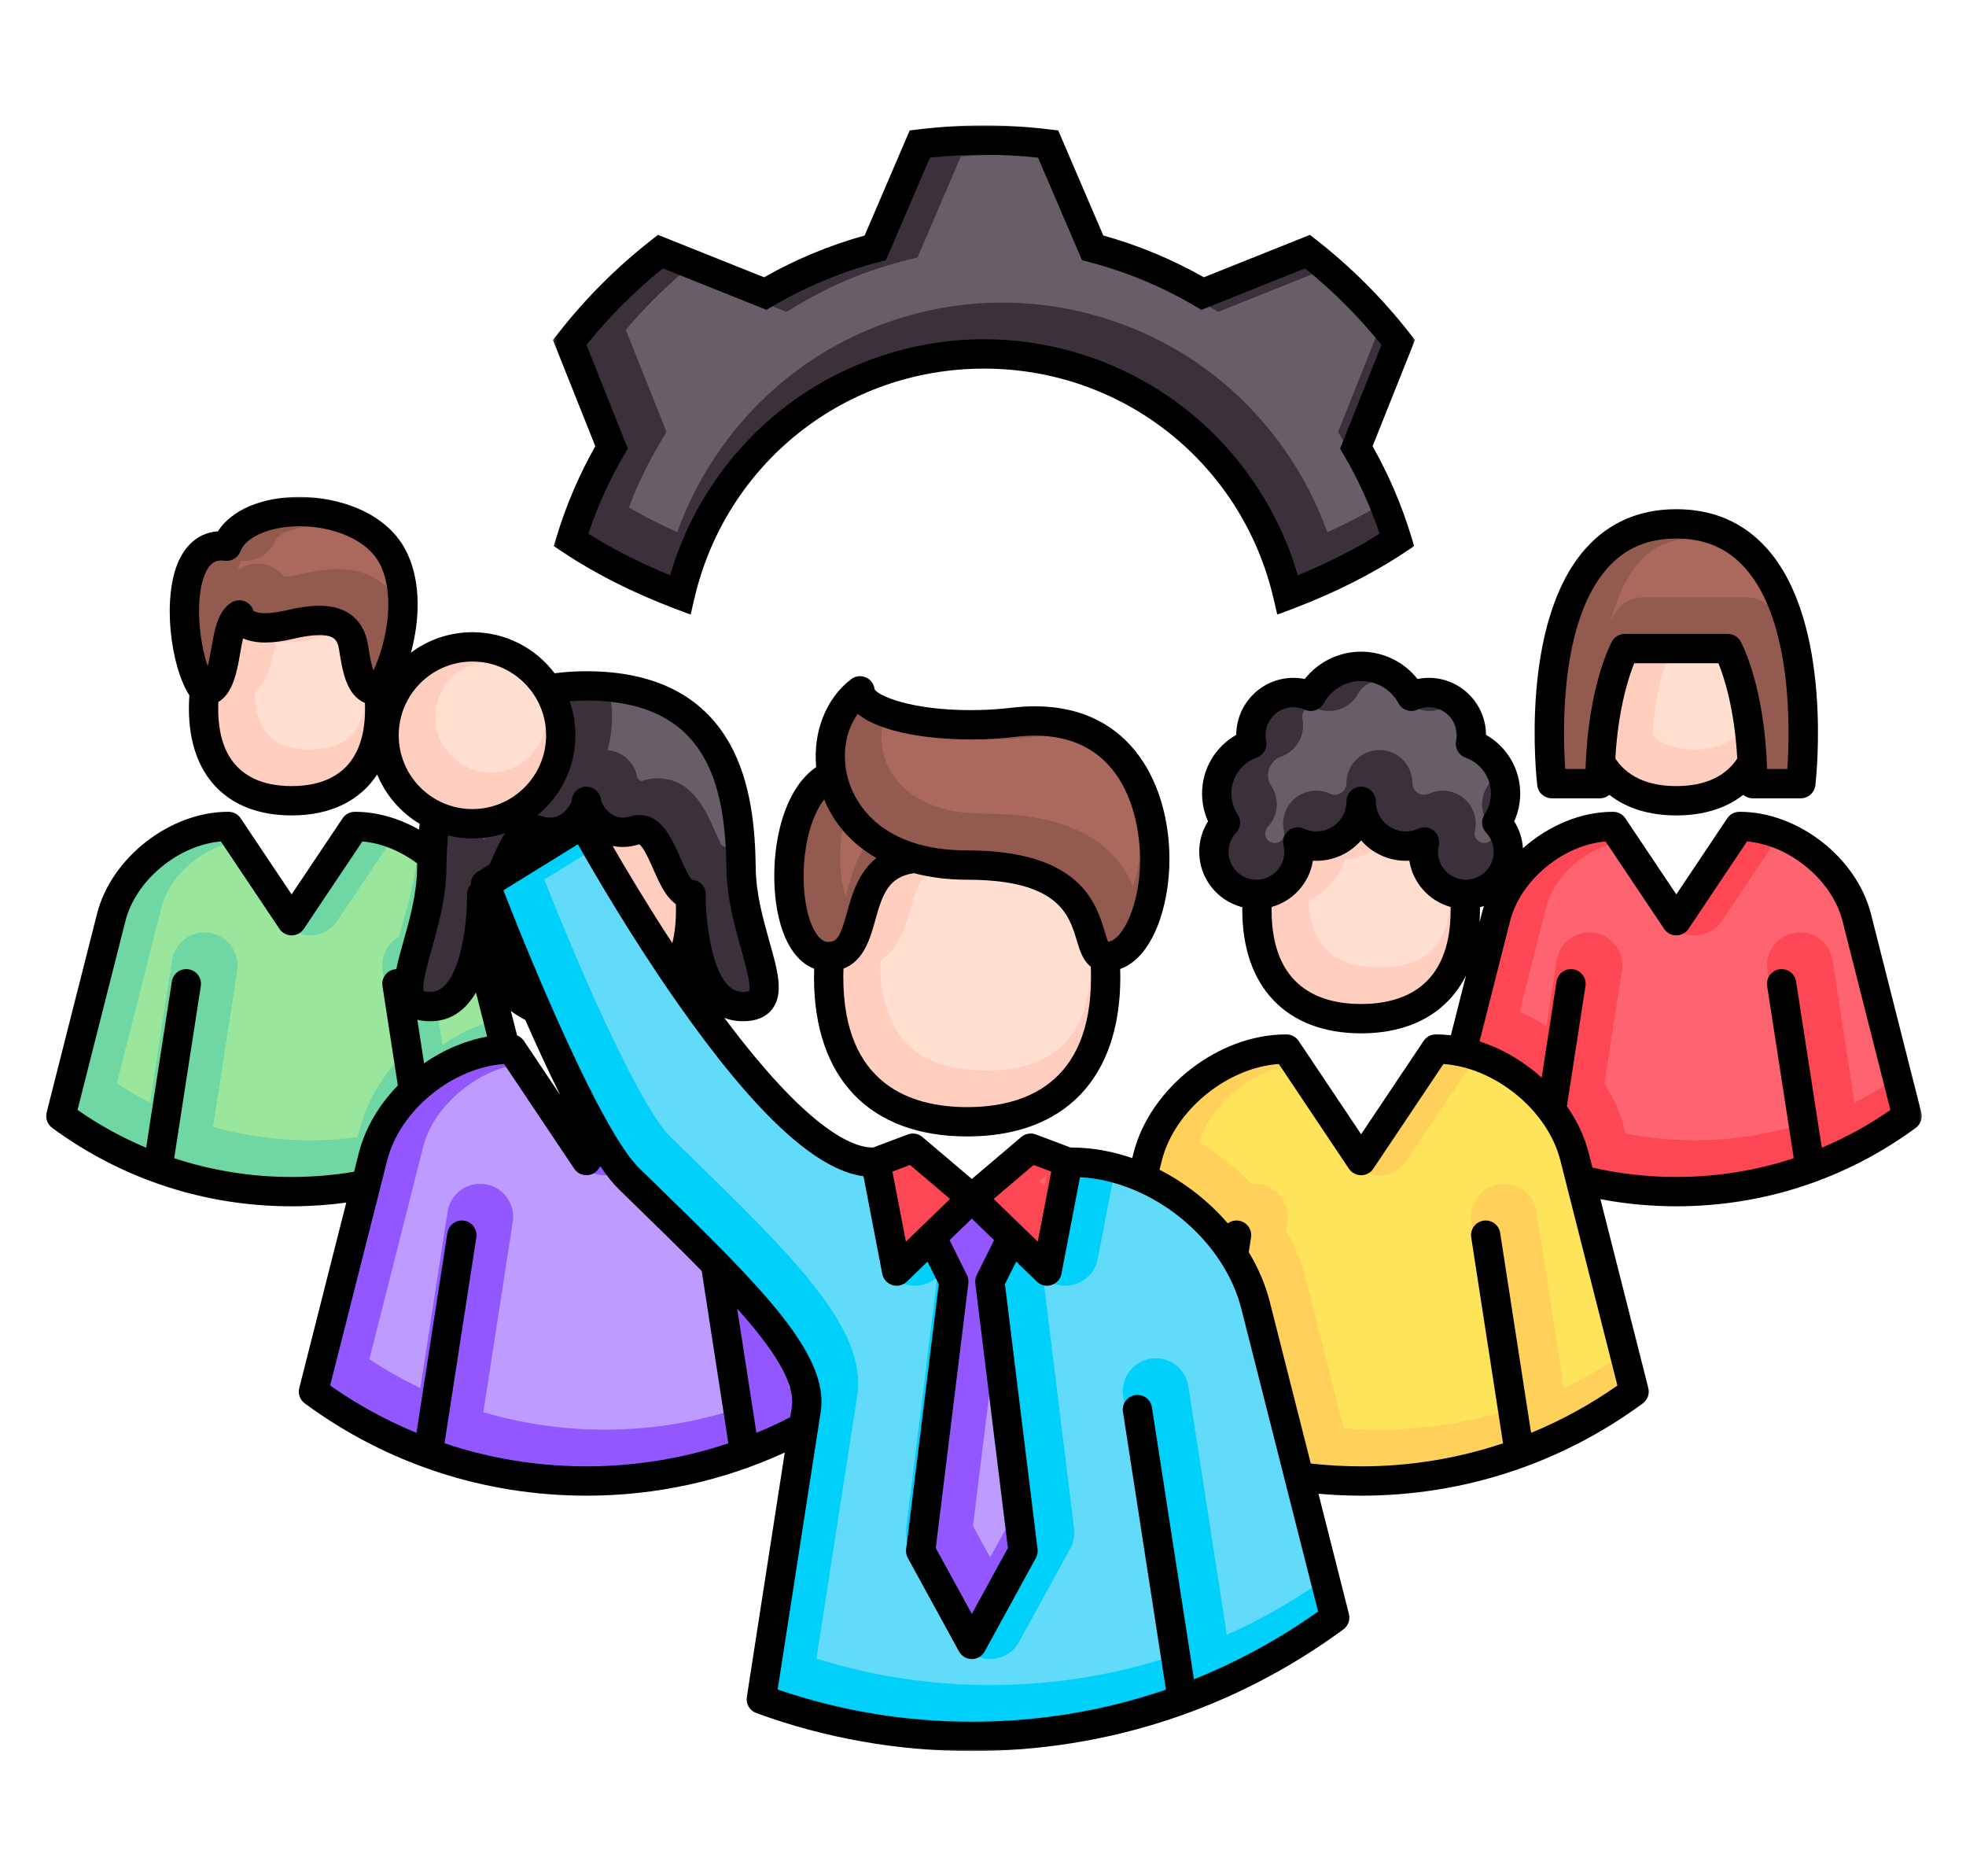 <svg width="566" height="540" viewBox="0 0 566 540" fill="none" xmlns="http://www.w3.org/2000/svg">
<path d="M109.321 204.008C109.321 223.151 97.966 230.479 83.96 230.479C69.958 230.479 58.601 223.151 58.601 204.008C58.601 184.862 69.958 161.148 83.96 161.148C97.966 161.148 109.321 184.862 109.321 204.008Z" fill="#FFCEBF"/>
<path d="M58.8 198.863C51.923 190.67 48.346 154.835 65.253 157.222C70.522 143.293 105.26 143.367 113.48 161.148C118.934 172.944 114.595 190.353 109.115 198.863C103.909 198.863 103.01 194.086 101.778 186.285C100.547 178.478 94.204 177.211 83.349 179.784C73.187 182.187 69.583 179.459 68.899 176.995C63.564 180.143 66.321 198.863 58.8 198.863Z" fill="#935B50"/>
<path d="M83.959 342.985C108.818 342.985 131.786 334.906 150.401 321.232L135.905 264.07C132.254 249.667 117.119 237.884 102.269 237.884H102.129L83.959 265.009L65.789 237.884H65.649C50.804 237.884 35.666 249.667 32.013 264.07L17.52 321.232C36.134 334.903 59.103 342.985 83.959 342.985Z" fill="#6FD7A3"/>
<path d="M482.6 342.985C507.456 342.985 530.425 334.906 549.036 321.232L534.543 264.07C530.89 249.667 515.757 237.884 500.908 237.884H500.767L482.6 265.009L464.427 237.884H464.287C449.44 237.884 434.305 249.667 430.651 264.07L416.158 321.232C434.77 334.903 457.741 342.985 482.6 342.985Z" fill="#FD4755"/>
<path d="M507.955 204.008C507.955 223.151 496.603 230.479 482.6 230.479C468.593 230.479 457.241 223.151 457.241 204.008C457.241 184.862 468.593 161.148 482.6 161.148C496.603 161.148 507.955 184.862 507.955 204.008Z" fill="#FFCEBF"/>
<path d="M482.596 150.782C437.955 150.782 446.756 225.554 446.756 225.554H460.624C460.624 199.677 467.765 186.675 467.765 186.675H497.428C497.428 186.675 504.568 199.677 504.568 225.554H518.44C518.44 225.554 527.241 150.782 482.596 150.782Z" fill="#935B50"/>
<path d="M198.824 261.886C198.824 284.532 185.396 293.201 168.831 293.201C152.265 293.201 138.838 284.532 138.838 261.886C138.838 239.243 152.265 211.193 168.831 211.193C185.396 211.191 198.824 239.243 198.824 261.886Z" fill="#FFCEBF"/>
<path d="M168.831 197.422C128.033 197.422 124.583 229.218 124.303 250.021C124.02 270.819 109.538 290.187 124.303 289.708C139.073 289.23 138.679 257.426 138.679 257.426C145.468 257.426 146.666 236.393 155.025 239.023C163.387 241.651 168.54 234 168.831 230.653C169.122 234 174.272 241.651 182.634 239.023C190.996 236.393 192.191 257.426 198.98 257.426C198.98 257.426 198.588 289.23 213.356 289.708C228.127 290.187 213.639 270.819 213.356 250.021C213.076 229.218 209.629 197.422 168.831 197.422Z" fill="#3A313A"/>
<path d="M168.831 426.274C198.234 426.274 225.401 416.715 247.415 400.543L230.27 332.93C225.953 315.894 208.05 301.954 190.488 301.954H190.324L168.831 334.041L147.34 301.954H147.173C129.611 301.954 111.708 315.894 107.388 332.93L90.244 400.543C112.258 416.715 139.43 426.274 168.831 426.274Z" fill="#9257FF"/>
<path d="M391.861 426.274C421.262 426.274 448.428 416.715 470.445 400.543L453.301 332.93C448.981 315.894 431.08 301.954 413.516 301.954H413.352L391.861 334.041L370.365 301.954H370.201C352.642 301.954 334.736 315.894 330.416 332.93L313.271 400.543C335.288 416.715 362.458 426.274 391.861 426.274Z" fill="#FFD15B"/>
<path d="M421.855 261.886C421.855 284.532 408.425 293.201 391.862 293.201C375.294 293.201 361.866 284.532 361.866 261.886C361.866 239.243 375.294 211.193 391.862 211.193C408.425 211.191 421.855 239.243 421.855 261.886Z" fill="#FFCEBF"/>
<path d="M430.907 236.766C432.506 234.363 433.442 231.481 433.442 228.38C433.442 221.776 429.217 216.177 423.332 214.096C423.499 213.285 423.591 212.447 423.591 211.582C423.591 204.811 418.108 199.323 411.343 199.323C409.556 199.323 407.869 199.728 406.341 200.418C403.552 195.278 398.111 191.789 391.859 191.789C385.607 191.789 380.166 195.278 377.379 200.418C375.849 199.728 374.162 199.323 372.375 199.323C365.612 199.323 360.129 204.811 360.129 211.582C360.129 212.444 360.219 213.285 360.388 214.096C354.501 216.177 350.279 221.776 350.279 228.38C350.279 231.481 351.215 234.363 352.811 236.766C350.739 238.96 349.462 241.913 349.462 245.17C349.462 251.941 354.948 257.427 361.71 257.427C368.475 257.427 373.959 251.941 373.959 245.17C373.959 244.197 373.834 243.256 373.623 242.349C375.257 243.106 377.07 243.537 378.989 243.537C386.096 243.537 391.859 237.768 391.859 230.654C391.859 237.768 397.622 243.537 404.731 243.537C406.651 243.537 408.462 243.106 410.098 242.349C409.887 243.256 409.76 244.197 409.76 245.17C409.76 251.941 415.243 257.427 422.008 257.427C428.771 257.427 434.254 251.941 434.254 245.17C434.254 241.913 432.977 238.96 430.907 236.766Z" fill="#3A313A"/>
<path d="M361.47 375.695C355.727 353.049 331.926 334.517 308.582 334.517H307.464L296.746 330.48L279.787 344.878V344.875L262.833 330.48L252.115 334.517H251.216C220.824 334.517 167.903 237.096 167.903 237.096L139.747 254.492C139.747 254.492 166.507 325.029 181.037 339.204C211.894 369.305 234.498 390.505 232.113 405.72L219.18 489.094C238.085 496.005 258.495 499.786 279.79 499.786C318.874 499.786 354.995 487.077 384.258 465.579L361.47 375.695Z" fill="#01D0FB"/>
<path d="M268.229 356.074L274.602 368.872L265.051 446.394L279.787 473.301L294.523 446.394L284.974 368.872L291.345 356.074L279.787 344.878L268.229 356.074Z" fill="#9257FF"/>
<path d="M279.787 344.878L296.744 330.48L307.461 334.517L307.395 334.869L301.436 365.848L291.345 356.074L279.787 344.878ZM268.229 356.074L279.787 344.878L262.833 330.48L252.115 334.517L252.181 334.869L258.143 365.848L268.229 356.074Z" fill="#FD4755"/>
<path d="M318.314 281.249C318.314 311.353 300.461 322.877 278.439 322.877C256.416 322.877 238.563 311.356 238.563 281.249C238.563 251.145 256.416 213.858 278.439 213.858C300.461 213.858 318.314 251.145 318.314 281.249Z" fill="#FFCEBF"/>
<path d="M238.357 275.322C223.499 275.322 222.865 230.233 239.549 223.024C256.229 215.812 278.552 245.289 263.285 247.029C242.886 249.355 252.271 275.322 238.357 275.322Z" fill="#935B50"/>
<path d="M317.928 275.322C310.462 274.703 320.239 248.991 278.436 248.991C236.634 248.991 231.241 211.297 247.592 198.845C248.1 205.798 270.003 210.49 291.882 207.884C344.418 201.626 337.536 276.948 317.928 275.322Z" fill="#935B50"/>
<path d="M161.441 211.64C161.441 212.476 161.399 213.306 161.317 214.136C161.235 214.966 161.114 215.791 160.952 216.608C160.788 217.425 160.587 218.234 160.344 219.029C160.104 219.828 159.823 220.613 159.503 221.382C159.186 222.152 158.829 222.905 158.438 223.64C158.044 224.375 157.616 225.089 157.153 225.784C156.691 226.477 156.196 227.145 155.667 227.791C155.139 228.433 154.581 229.052 153.991 229.641C153.402 230.231 152.786 230.789 152.141 231.317C151.498 231.846 150.829 232.343 150.137 232.806C149.444 233.268 148.73 233.697 147.995 234.091C147.26 234.484 146.51 234.839 145.74 235.159C144.971 235.478 144.186 235.759 143.39 235.999C142.592 236.242 141.785 236.443 140.968 236.607C140.152 236.769 139.329 236.893 138.499 236.975C137.669 237.054 136.839 237.096 136.006 237.096C135.173 237.096 134.343 237.054 133.513 236.975C132.686 236.893 131.861 236.769 131.044 236.607C130.227 236.443 129.421 236.242 128.622 235.999C127.827 235.759 127.044 235.478 126.272 235.159C125.503 234.839 124.752 234.484 124.017 234.091C123.282 233.697 122.568 233.268 121.876 232.806C121.183 232.343 120.517 231.846 119.872 231.317C119.227 230.789 118.611 230.231 118.021 229.641C117.434 229.052 116.874 228.433 116.345 227.791C115.816 227.145 115.322 226.477 114.859 225.784C114.397 225.089 113.968 224.375 113.577 223.64C113.183 222.905 112.829 222.152 112.509 221.382C112.189 220.613 111.909 219.828 111.668 219.029C111.425 218.234 111.224 217.425 111.06 216.608C110.899 215.791 110.777 214.966 110.695 214.136C110.613 213.306 110.574 212.476 110.574 211.64C110.574 210.807 110.613 209.975 110.695 209.147C110.777 208.317 110.899 207.492 111.06 206.675C111.224 205.858 111.425 205.049 111.668 204.251C111.909 203.455 112.189 202.67 112.509 201.901C112.829 201.129 113.183 200.378 113.577 199.643C113.968 198.905 114.397 198.192 114.859 197.499C115.322 196.806 115.816 196.137 116.345 195.492C116.874 194.847 117.434 194.231 118.021 193.642C118.611 193.052 119.227 192.494 119.872 191.963C120.514 191.434 121.183 190.94 121.876 190.477C122.568 190.012 123.282 189.584 124.017 189.192C124.752 188.799 125.503 188.442 126.272 188.124C127.044 187.804 127.827 187.524 128.622 187.281C129.421 187.04 130.227 186.837 131.044 186.676C131.861 186.512 132.686 186.39 133.513 186.308C134.343 186.226 135.173 186.187 136.006 186.187C136.839 186.187 137.669 186.226 138.499 186.308C139.329 186.39 140.152 186.512 140.968 186.676C141.785 186.837 142.592 187.04 143.39 187.281C144.186 187.524 144.971 187.804 145.74 188.124C146.51 188.442 147.26 188.799 147.995 189.192C148.73 189.584 149.444 190.012 150.137 190.477C150.829 190.94 151.498 191.434 152.141 191.963C152.786 192.494 153.402 193.052 153.991 193.642C154.581 194.231 155.139 194.847 155.667 195.492C156.196 196.137 156.691 196.806 157.153 197.499C157.616 198.192 158.044 198.905 158.438 199.643C158.829 200.378 159.186 201.129 159.503 201.901C159.823 202.67 160.104 203.455 160.344 204.251C160.587 205.049 160.788 205.858 160.952 206.675C161.114 207.492 161.235 208.317 161.317 209.147C161.399 209.975 161.441 210.807 161.441 211.64Z" fill="#FFCEBF"/>
<path d="M390.484 128.774L402.545 98.553C394.939 88.819 386.162 80.031 376.433 72.418L346.242 84.489C336.455 78.728 325.819 74.263 314.568 71.331L301.743 41.447C295.684 40.714 289.529 40.32 283.282 40.32C277.027 40.32 270.867 40.714 264.813 41.447L251.994 71.331C240.737 74.26 230.099 78.728 220.314 84.489L190.118 72.418C180.386 80.031 171.614 88.819 164.006 98.553L176.064 128.774C171.184 137.083 167.242 146.013 164.371 155.404C173.449 161.45 184.04 166.785 195.815 171.253C205.105 131.491 240.724 101.871 283.279 101.871C325.833 101.871 361.454 131.491 370.741 171.253C382.516 166.787 393.11 161.45 402.185 155.404C399.317 146.013 395.375 137.083 390.484 128.774Z" fill="#3A313A"/>
<path d="M89.234 215.704C78.606 215.704 73.554 210.504 73.372 199.358C77.297 195.519 78.556 189.634 79.404 184.839C80.142 184.905 80.901 184.936 81.681 184.936C84.409 184.936 87.481 184.537 90.807 183.749C94.119 182.964 96.123 182.8 97.223 182.8C97.413 182.8 97.58 182.806 97.728 182.811C98.63 188.521 99.872 195.881 105.08 200.024C104.71 210.713 99.647 215.704 89.234 215.704Z" fill="#FFDFCF"/>
<path d="M111.787 169.489C108.382 165.825 103.369 163.799 97.223 163.799C94.116 163.799 90.587 164.278 86.436 165.261C84.099 165.814 82.579 165.936 81.707 165.938C80.689 164.606 79.322 163.554 77.72 162.909C76.581 162.449 75.388 162.219 74.17 162.219C72.475 162.219 70.807 162.673 69.347 163.538C69.043 163.715 68.75 163.905 68.47 164.101C68.671 163.228 68.924 162.446 69.236 161.777C69.31 161.618 69.379 161.489 69.437 161.383C69.799 161.425 70.164 161.447 70.524 161.447C74.445 161.447 78.013 158.98 79.401 155.311C79.83 154.179 83.938 151.469 91.568 151.469C98.642 151.469 107.47 154.094 110.135 159.86C111.393 162.578 111.874 165.946 111.787 169.489Z" fill="#AB695D"/>
<path d="M142.301 280.377C139.565 285.051 135.565 288.461 129.712 288.649C129.484 288.657 129.265 288.66 129.051 288.66C127.716 288.66 126.513 288.506 125.421 288.223L127.361 300.765C132.874 296.956 139.113 294.254 145.526 293.093L142.301 280.377Z" fill="#9BE69D"/>
<path d="M89.234 328.209C79.74 328.209 70.374 326.922 61.33 324.376L68.296 279.34C69.097 274.164 65.538 269.299 60.367 268.498C59.891 268.424 59.392 268.385 58.897 268.385C54.194 268.385 50.258 271.769 49.533 276.435L43.204 317.354C39.907 315.702 36.706 313.872 33.618 311.884L46.485 261.13C48.682 252.475 57.24 244.705 66.355 242.638L81.348 265.022C83.114 267.658 86.061 269.231 89.231 269.231C92.404 269.231 95.351 267.658 97.117 265.022L112.107 242.646C114.777 243.264 117.487 244.401 120.041 245.979C119.729 252.242 117.929 258.64 116.327 264.332C115.835 266.074 115.335 267.856 114.894 269.604C113.733 270.259 112.71 271.163 111.896 272.276C110.397 274.323 109.786 276.831 110.175 279.338L114.209 305.436C108.956 311.398 105.26 318.224 103.46 325.317L102.96 327.292C98.389 327.9 93.786 328.209 89.234 328.209Z" fill="#9BE69D"/>
<path d="M487.873 328.209C481.19 328.209 474.527 327.569 468.024 326.3L467.775 325.317C466.596 320.677 464.624 316.172 461.898 311.898L466.932 279.338C467.733 274.161 464.177 269.299 459.004 268.498C458.528 268.422 458.028 268.385 457.534 268.385C452.831 268.385 448.894 271.769 448.172 276.432L445.248 295.332C442.763 293.741 440.167 292.358 437.497 291.205L445.122 261.13C447.318 252.472 455.876 244.7 464.992 242.638L479.987 265.022C481.753 267.658 484.7 269.231 487.873 269.231C491.043 269.231 493.99 267.658 495.756 265.022L510.749 242.638C519.864 244.702 528.422 252.472 530.616 261.13L543.486 311.884C540.398 313.875 537.194 315.699 533.9 317.352L527.571 276.435C526.846 271.769 522.91 268.385 518.207 268.385C517.712 268.385 517.213 268.424 516.721 268.501C511.566 269.302 508.01 274.164 508.811 279.34L515.775 324.379C506.731 326.922 497.366 328.209 487.873 328.209Z" fill="#FE646F"/>
<path d="M487.873 215.703C482.366 215.703 478.287 214.265 475.715 211.426C476.41 201.935 478.134 195.038 479.464 190.897H496.301C497.629 195.006 499.344 201.877 500.034 211.421C497.462 214.265 493.38 215.703 487.873 215.703Z" fill="#FFDFCF"/>
<path d="M463.771 178.758C465.455 172.244 468.043 166.187 471.966 161.769C476.066 157.153 481.121 155.004 487.871 155.004C494.617 155.004 499.669 157.151 503.767 161.761C507.68 166.16 510.263 172.207 511.947 178.707C511.489 177.705 511.159 177.076 511.022 176.825C509.348 173.785 506.162 171.897 502.699 171.897H473.039C469.579 171.897 466.39 173.785 464.722 176.82C464.582 177.076 464.238 177.721 463.771 178.758Z" fill="#AB695D"/>
<path d="M193.356 244.909C192.341 242.59 190.456 238.299 189.267 237.744C189.253 237.749 189.219 237.757 189.169 237.773C187.62 238.26 186.062 238.506 184.537 238.506C183.514 238.506 182.549 238.392 181.629 238.199C185.544 244.969 191.614 255.15 198.832 266.18C199.503 263.417 199.878 260.25 199.878 256.61C199.878 256.06 199.865 255.51 199.849 254.955C196.857 252.842 195.025 248.702 193.356 244.909Z" fill="#FFDFCF"/>
<path d="M209.126 243.996C208.682 243.732 208.216 243.502 207.738 243.312C207.101 242.101 206.279 240.229 205.914 239.394C203.225 233.268 199.164 224.018 189.311 224.018C187.897 224.018 186.467 224.243 185.065 224.681C184.756 224.779 184.584 224.787 184.539 224.787C184.275 224.787 183.736 224.243 183.463 223.796C182.747 219.484 179.233 216.253 174.887 215.904C175.754 212.838 176.206 209.633 176.206 206.366C176.206 204.788 176.098 203.22 175.889 201.668C202.638 202.371 208.658 219.082 209.126 243.996Z" fill="#685E68"/>
<path d="M139.158 241.255C139.369 241.265 139.581 241.276 139.792 241.287C139.567 241.435 139.351 241.593 139.139 241.757C139.144 241.588 139.15 241.421 139.158 241.255Z" fill="#685E68"/>
<path d="M225.932 391.373C227.611 394.542 228.304 397.083 228.007 398.976L227.984 399.129C227.719 399.259 227.455 399.386 227.193 399.513L225.932 391.373Z" fill="#BE9BFF"/>
<path d="M174.104 411.496C162.195 411.496 150.457 409.807 139.149 406.471L147.62 351.69C148.006 349.184 147.395 346.675 145.896 344.626C144.4 342.58 142.195 341.24 139.689 340.851C139.213 340.777 138.718 340.738 138.227 340.738C133.518 340.738 129.579 344.122 128.857 348.788L121.014 399.52C115.94 397.096 111.028 394.323 106.333 391.23L121.86 329.991C124.667 318.927 136.159 308.81 147.842 306.615L166.221 334.054C167.987 336.69 170.935 338.266 174.104 338.266C175.114 338.266 176.1 338.107 177.031 337.803C177.946 338.921 178.826 339.892 179.688 340.73L183.791 344.73C190.392 351.162 196.647 357.258 202.342 363.024L209.06 406.471C197.75 409.807 186.012 411.496 174.104 411.496Z" fill="#BE9BFF"/>
<path d="M397.133 411.496C393.723 411.496 390.273 411.354 386.838 411.071L375.941 368.084C374.733 363.32 372.832 358.62 370.278 354.086L370.648 351.69C371.037 349.182 370.426 346.673 368.927 344.626C367.431 342.58 365.226 341.237 362.72 340.849C362.244 340.775 361.75 340.738 361.261 340.738C360.959 340.738 360.66 340.751 360.364 340.78C355.91 336.13 350.77 332.053 345.234 328.772C348.542 318.192 359.616 308.728 370.868 306.615L389.249 334.054C391.015 336.69 393.963 338.266 397.133 338.266C400.305 338.266 403.253 336.69 405.017 334.054L423.396 306.615C435.081 308.81 446.57 318.924 449.375 329.991L464.902 391.23C460.207 394.323 455.297 397.096 450.224 399.52L442.375 348.785C441.653 344.122 437.714 340.738 433.008 340.738C432.516 340.738 432.019 340.777 431.53 340.854C426.372 341.652 422.814 346.514 423.615 351.693L432.088 406.473C420.778 409.807 409.04 411.496 397.133 411.496Z" fill="#FEE45A"/>
<path d="M397.133 278.423C384.034 278.423 377.485 272.345 376.708 259.349C381.602 256.895 385.408 252.665 387.333 247.547C390.87 247.053 394.228 245.72 397.133 243.671C400.036 245.72 403.394 247.053 406.931 247.544C408.855 252.665 412.662 256.893 417.556 259.349C416.779 272.345 410.233 278.423 397.133 278.423Z" fill="#FFDFCF"/>
<path d="M427.282 242.651C425.762 242.651 424.525 241.413 424.525 239.891C424.525 239.705 424.554 239.491 424.614 239.238C425.431 235.732 424.162 231.994 421.373 229.715C419.681 228.332 417.55 227.573 415.369 227.573C413.992 227.573 412.657 227.867 411.401 228.443C410.941 228.657 410.484 228.761 410.005 228.761C408.141 228.761 406.624 227.243 406.624 225.377C406.624 220.137 402.368 215.878 397.133 215.878C391.899 215.878 387.642 220.137 387.642 225.377C387.642 227.243 386.125 228.761 384.264 228.761C383.782 228.761 383.328 228.657 382.87 228.446C381.615 227.867 380.277 227.573 378.894 227.573C376.716 227.573 374.585 228.335 372.896 229.712C370.106 231.991 368.835 235.732 369.654 239.24C369.715 239.491 369.742 239.7 369.742 239.891C369.742 241.413 368.504 242.651 366.987 242.651C365.467 242.651 364.229 241.413 364.229 239.891C364.229 239.185 364.491 238.534 364.988 238.006C368.036 234.775 368.446 229.932 365.99 226.23C365.372 225.3 365.044 224.219 365.044 223.1C365.044 220.716 366.561 218.574 368.822 217.779C373.287 216.198 375.923 211.51 374.952 206.871C374.913 206.686 374.892 206.495 374.892 206.305C374.892 204.785 376.129 203.545 377.646 203.545C378.009 203.545 378.371 203.629 378.751 203.801C379.989 204.359 381.3 204.642 382.651 204.642C386.135 204.642 389.332 202.736 390.994 199.672C392.218 197.414 394.571 196.01 397.133 196.01C399.695 196.01 402.048 197.414 403.272 199.674C404.937 202.738 408.134 204.642 411.615 204.642C412.969 204.642 414.28 204.356 415.517 203.799C415.898 203.627 416.255 203.545 416.617 203.545C418.135 203.545 419.372 204.785 419.372 206.305C419.372 206.498 419.351 206.696 419.309 206.892C418.354 211.526 420.993 216.203 425.445 217.779C427.705 218.577 429.222 220.716 429.222 223.103C429.222 224.216 428.895 225.297 428.276 226.228C425.815 229.929 426.227 234.775 429.275 238.008C429.772 238.534 430.034 239.187 430.034 239.893C430.037 241.413 428.799 242.651 427.282 242.651Z" fill="#685E68"/>
<path d="M285.061 485.007C267.985 485.007 251.187 482.446 235.053 477.388L246.762 401.905C249.802 382.532 228.811 362.077 197.031 331.117L192.933 327.125C184.91 319.294 168.894 284.099 156.72 253.149L169.772 245.085C175.101 254.296 184.664 270.251 195.659 285.976C217.353 317.002 234.553 333.615 249.35 337.718L254.093 362.363C254.751 365.789 257.228 368.576 260.554 369.625C261.479 369.919 262.442 370.067 263.412 370.067C265.802 370.067 268.065 369.184 269.82 367.576L260.903 439.953C260.66 441.944 261.038 443.924 262 445.682L276.736 472.59C278.404 475.633 281.593 477.523 285.061 477.523C288.53 477.523 291.718 475.633 293.384 472.59L308.122 445.682C309.085 443.924 309.463 441.944 309.219 439.956L300.302 367.576C302.055 369.184 304.323 370.067 306.711 370.067C307.681 370.067 308.643 369.919 309.568 369.625C312.894 368.576 315.371 365.792 316.03 362.363L320.46 339.328C337.573 342.303 353.353 356.235 357.541 372.755L378.728 456.307C370.625 461.803 362.067 466.578 353.187 470.554L342.118 398.986C341.396 394.325 337.454 390.941 332.746 390.941C332.259 390.941 331.765 390.979 331.284 391.053C326.115 391.854 322.557 396.718 323.358 401.894L335.04 477.43C318.961 482.461 302.169 485.007 285.061 485.007Z" fill="#62DBFB"/>
<path d="M280.12 439.237L285.059 399.126L290.002 439.237L285.059 448.262L280.12 439.237Z" fill="#BE9BFF"/>
<path d="M299.186 340.063L301.338 338.234L300.703 341.533L299.186 340.063Z" fill="#FE646F"/>
<path d="M268.782 338.234L270.936 340.061L269.416 341.533L268.782 338.234Z" fill="#FE646F"/>
<path d="M283.713 308.099C263.502 308.099 253.556 297.828 253.332 276.707C259.06 272.816 260.977 265.897 262.312 261.078C264.298 253.919 265.273 252.126 268.221 251.441C273.075 252.615 278.278 253.213 283.71 253.213C306.132 253.213 308.313 260.528 310.24 266.984C310.972 269.442 311.921 272.618 314.089 275.214C314.092 275.467 314.095 275.721 314.095 275.975C314.095 297.59 304.157 308.099 283.713 308.099Z" fill="#FFDFCF"/>
<path d="M243.462 257.95C243.179 257.133 242.896 256.134 242.648 254.931C241.426 249.02 241.72 241.929 243.145 236.2C245.016 238.561 247.179 240.718 249.598 242.638C246.463 247.187 245.053 252.274 244.02 256.002C243.814 256.744 243.629 257.39 243.462 257.95Z" fill="#AB695D"/>
<path d="M326.187 255.105C322.203 245.863 312.757 234.212 283.71 234.212C262.402 234.212 256.398 223.209 254.804 218.479C253.567 214.81 253.458 210.969 254.399 207.659C264.337 212.261 278.388 212.835 284.757 212.838C289.294 212.838 293.841 212.568 298.274 212.039C299.964 211.838 301.608 211.738 303.163 211.738C326.422 211.738 328.233 234.899 328.233 241.998C328.236 247.454 327.305 251.901 326.187 255.105Z" fill="#AB695D"/>
<path d="M141.28 222.321C132.487 222.321 125.336 215.162 125.336 206.363C125.336 197.568 132.487 190.409 141.28 190.409C150.07 190.409 157.222 197.568 157.222 206.363C157.222 215.162 150.07 222.321 141.28 222.321Z" fill="#FFDFCF"/>
<path d="M382.125 153.18C375.965 135.972 364.962 120.437 350.705 108.969C333.166 94.865 311.094 87.095 288.551 87.095C266.011 87.095 243.936 94.862 226.4 108.972C212.14 120.437 201.137 135.974 194.98 153.182C190.046 150.97 185.388 148.585 181.053 146.055C183.363 139.908 186.202 133.955 189.518 128.31L191.876 124.295L180.162 94.936C185.312 88.84 190.974 83.172 197.05 78.032L226.39 89.76L230.403 87.396C239.566 82.003 249.408 77.913 259.655 75.246L264.152 74.077L276.607 45.049C280.601 44.714 284.604 44.544 288.543 44.544C292.488 44.544 296.495 44.714 300.495 45.049L312.952 74.077L317.452 75.246C327.694 77.913 337.536 82.003 346.702 87.399L350.715 89.76L380.05 78.032C386.133 83.177 391.796 88.845 396.938 94.933L385.218 124.3L387.579 128.313C390.897 133.952 393.736 139.903 396.052 146.055C391.716 148.585 387.058 150.967 382.125 153.18Z" fill="#685E68"/>
<mask id="mask0_1382_17416" style="mask-type:luminance" maskUnits="userSpaceOnUse" x="13" y="142" width="541" height="362">
<path d="M13 142.734H553.572V504H13V142.734Z" fill="white"/>
</mask>
<g mask="url(#mask0_1382_17416)">
<path d="M538.632 263.031C534.524 246.836 517.602 233.662 500.906 233.662H500.769C499.363 233.662 498.049 234.363 497.266 235.531L482.599 257.427L467.932 235.531C467.149 234.363 465.835 233.662 464.429 233.662H464.286C454.991 233.662 445.624 237.752 438.438 244.171C438.272 241.387 437.407 238.72 435.932 236.385C437.069 233.882 437.661 231.161 437.661 228.38C437.661 221.327 433.814 214.905 427.811 211.513C427.774 202.459 420.403 195.101 411.346 195.101C410.248 195.101 409.162 195.212 408.091 195.432C404.205 190.512 398.254 187.567 391.861 187.567C385.466 187.567 379.513 190.512 375.629 195.432C374.558 195.212 373.472 195.101 372.375 195.101C363.317 195.101 355.947 202.459 355.91 211.513C349.908 214.908 346.062 221.327 346.062 228.38C346.062 231.161 346.651 233.882 347.788 236.383C346.133 238.997 345.245 242.03 345.245 245.17C345.245 252.856 350.538 259.309 357.662 261.122C357.657 261.376 357.647 261.633 357.647 261.887C357.647 284.139 370.437 297.423 391.861 297.423C406.246 297.423 416.728 291.425 422.068 280.755L417.704 297.976C416.31 297.82 414.915 297.733 413.516 297.733H413.352C411.946 297.733 410.632 298.436 409.849 299.604L391.861 326.459L373.871 299.604C373.089 298.436 371.775 297.733 370.368 297.733H370.202C350.786 297.733 331.106 313.058 326.329 331.892L325.962 333.338C320.312 331.382 314.438 330.295 308.579 330.295H308.23L298.232 326.53C296.796 325.986 295.184 326.269 294.015 327.26L279.787 339.339L265.561 327.263C264.392 326.269 262.782 325.989 261.347 326.53L251.348 330.295H251.216C245.471 330.295 232.581 325.166 208.536 292.963C209.951 293.524 211.5 293.87 213.218 293.928C213.443 293.934 213.665 293.939 213.879 293.939C213.882 293.939 213.882 293.939 213.882 293.939C217.726 293.939 220.578 292.747 222.357 290.396C225.728 285.939 223.875 279.367 221.53 271.042C219.724 264.625 217.673 257.35 217.575 249.963C217.427 239.127 216.428 225.226 209.953 213.834C202.17 200.143 188.333 193.2 168.828 193.2C165.616 193.2 162.573 193.407 159.667 193.782C154.25 186.61 145.661 181.967 136.006 181.967C129.378 181.967 123.25 184.156 118.306 187.847C120.749 178.85 121.347 168.114 117.307 159.377C111.726 147.306 97.114 143.025 86.294 143.025C75.41 143.025 66.722 146.745 62.728 152.921C57.847 153.257 53.898 156.188 51.534 161.259C46.569 171.924 49.092 191.752 54.519 200.14C54.432 201.438 54.384 202.728 54.384 204.008C54.384 223.228 65.44 234.701 83.959 234.701C95.169 234.701 103.636 230.492 108.583 222.916C111.031 228.861 115.356 233.842 120.818 237.115C120.754 237.675 120.696 238.236 120.643 238.791C114.959 235.558 108.599 233.662 102.272 233.662H102.13C100.723 233.662 99.409 234.363 98.627 235.531L83.959 257.427L69.295 235.531C68.512 234.363 67.198 233.662 65.792 233.662H65.652C48.959 233.662 32.037 246.836 27.926 263.031L13.431 320.194C13.01 321.862 13.639 323.617 15.025 324.635C35.127 339.403 58.966 347.207 83.959 347.207C89.263 347.207 94.51 346.834 99.687 346.139L86.156 399.505C85.733 401.173 86.362 402.931 87.748 403.946C111.39 421.315 139.43 430.497 168.83 430.497C188.811 430.497 208.158 426.246 225.926 418.077L215.011 488.45C214.701 490.44 215.841 492.37 217.731 493.06C237.604 500.325 258.481 504.005 279.789 504.005C318.578 504.005 355.566 491.894 386.756 468.981C388.139 467.966 388.771 466.208 388.348 464.54L379.574 429.937C383.637 430.296 387.735 430.494 391.861 430.494C421.262 430.494 449.299 421.315 472.941 403.946C474.327 402.928 474.958 401.17 474.536 399.505L460.754 345.155C467.892 346.504 475.194 347.207 482.601 347.207C507.595 347.207 531.431 339.403 551.534 324.635C552.919 323.617 553.551 321.862 553.128 320.194L538.632 263.031ZM524.483 330.343L517.086 282.515C516.729 280.213 514.582 278.624 512.272 278.991C509.969 279.348 508.391 281.505 508.748 283.808L516.414 333.364C505.612 336.92 494.244 338.763 482.599 338.763C474.377 338.763 466.292 337.848 458.449 336.061L457.391 331.892C456.175 327.099 453.994 322.538 451.099 318.396L456.45 283.808C456.807 281.503 455.229 279.346 452.926 278.989C450.61 278.624 448.466 280.213 448.112 282.515L443.834 310.174C438.66 305.489 432.487 301.854 425.957 299.752L434.74 265.107C437.735 253.3 450.026 243.227 462.237 242.191L479.096 267.359C479.878 268.528 481.192 269.228 482.599 269.228C484.005 269.228 485.319 268.528 486.102 267.359L502.958 242.191C515.169 243.227 527.457 253.3 530.453 265.107L544.237 319.474C537.992 323.821 531.375 327.44 524.483 330.343ZM440.791 412.419L431.89 354.868C431.533 352.566 429.381 350.98 427.076 351.344C424.773 351.701 423.195 353.859 423.552 356.161L432.717 415.423C419.681 419.787 405.942 422.053 391.861 422.053C386.984 422.053 382.148 421.775 377.369 421.244L365.557 374.657C364.293 369.673 362.215 364.883 359.508 360.404L360.166 356.161C360.523 353.856 358.945 351.699 356.642 351.344C355.481 351.162 354.358 351.477 353.483 352.124C348.023 345.806 341.256 340.487 333.819 336.685L334.506 333.97C338.16 319.562 353.269 307.292 368.166 306.248L388.356 336.394C389.138 337.563 390.455 338.266 391.861 338.266C393.268 338.266 394.582 337.563 395.364 336.394L415.554 306.248C430.449 307.292 445.56 319.562 449.211 333.97L465.647 398.794C457.814 404.29 449.484 408.834 440.791 412.419ZM343.735 483.331L331.633 405.072C331.276 402.767 329.124 401.186 326.818 401.546C324.516 401.903 322.937 404.06 323.294 406.365L335.661 486.329C317.864 492.423 299.059 495.561 279.789 495.561C260.633 495.561 241.844 492.442 223.886 486.282L236.279 406.373C238.896 389.686 218.68 369.99 188.082 340.177L183.981 336.18C173.198 325.661 153.24 277.696 144.936 256.245L166.369 243.005C170.834 250.91 181.726 269.664 194.707 288.226C217.041 320.17 234.712 336.682 248.594 338.557L253.997 366.643C254.291 368.166 255.393 369.404 256.871 369.871C257.289 370.004 257.714 370.07 258.14 370.07C259.219 370.07 260.274 369.655 261.075 368.88L267.023 363.117L270.261 369.618L260.866 445.878C260.757 446.756 260.927 447.647 261.352 448.424L276.088 475.332C276.828 476.683 278.248 477.523 279.789 477.523C281.331 477.523 282.748 476.683 283.488 475.332L298.224 448.424C298.65 447.647 298.819 446.756 298.713 445.878L289.317 369.618L292.553 363.117L298.504 368.88C299.303 369.655 300.36 370.07 301.439 370.07C301.862 370.07 302.29 370.004 302.708 369.871C304.183 369.406 305.288 368.166 305.579 366.643L310.935 338.813C331.746 339.99 352.261 356.545 357.382 376.735L379.465 463.834C368.248 471.802 356.269 478.316 343.735 483.331ZM133.611 351.344C131.306 350.982 129.154 352.566 128.797 354.871L119.898 412.419C111.205 408.837 102.875 404.293 95.042 398.791L111.475 333.97C115.131 319.562 130.24 307.292 145.135 306.248L165.327 336.394C166.11 337.563 167.424 338.266 168.83 338.266C170.237 338.266 171.551 337.563 172.333 336.394L172.825 335.662C174.683 338.39 176.452 340.632 178.091 342.231L182.194 346.229C189.314 353.166 196.029 359.709 202.017 365.816L209.689 415.423C196.653 419.787 182.911 422.053 168.83 422.053C154.75 422.053 141.008 419.787 127.972 415.423L137.135 356.164C137.492 353.856 135.913 351.699 133.611 351.344ZM54.289 278.991C51.973 278.626 49.829 280.213 49.475 282.518L42.075 330.345C35.183 327.44 28.563 323.821 22.319 319.474L36.103 265.109C39.098 253.3 51.389 243.23 63.597 242.191L80.456 267.359C81.239 268.528 82.553 269.231 83.959 269.231C85.366 269.231 86.68 268.528 87.462 267.359L104.321 242.191C109.862 242.661 115.412 245.006 120.109 248.517C120.099 249.001 120.088 249.488 120.083 249.963C119.983 257.347 117.934 264.623 116.128 271.039C115.324 273.894 114.584 276.538 114.087 278.965C113.936 278.973 113.788 278.965 113.635 278.991C111.332 279.348 109.754 281.505 110.111 283.808L114.534 312.424C109.164 317.952 105.13 324.659 103.295 331.892L101.934 337.264C96.044 338.247 90.043 338.763 83.959 338.763C72.314 338.763 60.946 336.92 50.146 333.367L57.813 283.811C58.167 281.505 56.589 279.348 54.289 278.991ZM83.959 226.257C74.315 226.257 62.82 222.397 62.82 204.008C62.82 203.352 62.836 202.697 62.862 202.041C67.127 199.561 68.261 193.113 69.128 188.111C69.342 186.866 69.63 185.206 69.972 183.741C71.582 184.458 73.681 184.936 76.406 184.936C78.727 184.936 81.39 184.584 84.319 183.892C87.378 183.167 89.945 182.8 91.949 182.8C96.184 182.8 97.178 184.196 97.611 186.943C98.595 193.182 99.697 200.092 105.072 202.332C105.09 202.892 105.101 203.45 105.101 204.008C105.101 222.397 93.606 226.257 83.959 226.257ZM59.182 164.825C60.626 161.727 62.347 161.33 63.687 161.33C63.994 161.33 64.325 161.354 64.663 161.402C66.611 161.677 68.502 160.561 69.2 158.716C70.812 154.449 77.844 151.467 86.296 151.467C95.285 151.467 105.995 155.009 109.651 162.922C113.783 171.858 111.324 184.849 107.499 193.036C107.039 191.77 106.563 189.536 105.947 185.623C105.281 181.417 102.582 174.356 91.951 174.356C89.255 174.356 86.124 174.787 82.378 175.673C80.084 176.217 78.074 176.492 76.406 176.492C74.156 176.492 73.16 175.979 72.932 175.76C72.56 174.541 71.658 173.555 70.476 173.079C69.258 172.587 67.886 172.69 66.754 173.359C62.707 175.749 61.747 181.298 60.816 186.668C60.578 188.042 60.229 190.057 59.798 191.746C57.231 184.399 56.06 171.53 59.182 164.825ZM136.006 190.409C147.704 190.409 157.222 199.934 157.222 211.64C157.222 223.349 147.704 232.874 136.006 232.874C124.308 232.874 114.79 223.349 114.79 211.64C114.79 199.934 124.308 190.409 136.006 190.409ZM215.648 285.254C215.497 285.323 215.011 285.495 213.882 285.495C213.755 285.495 213.625 285.492 213.49 285.487C205.483 285.23 203.098 266.505 203.196 257.479C203.209 256.351 202.773 255.264 201.98 254.46C201.255 253.728 200.293 253.289 199.275 253.215C198.276 252.411 196.743 248.914 195.809 246.791C193.419 241.348 190.445 234.572 184.037 234.572C183.157 234.572 182.258 234.714 181.369 234.995C180.64 235.225 179.931 235.341 179.265 235.341C175.387 235.341 173.158 231.315 173.034 230.286C172.843 228.105 171.019 226.426 168.83 226.426C166.641 226.426 164.817 228.1 164.629 230.281C164.503 231.317 162.274 235.341 158.396 235.341C157.729 235.341 157.021 235.225 156.291 234.995C155.762 234.828 155.231 234.728 154.7 234.659C161.383 229.213 165.66 220.92 165.66 211.64C165.66 208.203 165.066 204.904 163.987 201.829C165.542 201.718 167.141 201.642 168.83 201.642C203.775 201.642 208.816 226.128 209.142 250.08C209.255 258.571 211.561 266.756 213.414 273.334C214.58 277.482 216.335 283.716 215.648 285.254ZM280.786 369.388L290.171 445.558L279.787 464.519L269.402 445.558L278.787 369.388C278.888 368.565 278.745 367.73 278.375 366.99L273.381 356.957L279.787 350.752L286.192 356.957L281.196 366.99C280.828 367.73 280.683 368.565 280.786 369.388ZM302.647 337.216L298.766 357.385L286.066 345.084L297.582 335.308L302.647 337.216ZM260.808 357.385L256.927 337.216L261.995 335.308L273.508 345.081L260.808 357.385ZM194.606 261.887C194.606 265.53 194.231 268.694 193.56 271.457C186.342 260.427 180.27 250.246 176.357 243.476C177.277 243.669 178.242 243.785 179.262 243.785C180.788 243.785 182.348 243.537 183.897 243.05C183.947 243.034 183.981 243.026 183.995 243.021C185.184 243.576 187.067 247.87 188.084 250.185C189.753 253.982 191.582 258.119 194.577 260.232C194.593 260.787 194.606 261.339 194.606 261.887ZM148.868 298.021L147.083 290.986C148.373 291.948 149.753 292.81 151.226 293.566C154.404 300.797 157.84 308.27 161.293 315.207L150.843 299.604C150.353 298.877 149.661 298.33 148.868 298.021ZM120.149 293.5C121.238 293.786 122.444 293.939 123.776 293.939C123.99 293.939 124.212 293.934 124.437 293.928C130.293 293.738 134.29 290.328 137.026 285.653L140.252 298.37C133.838 299.53 127.599 302.232 122.087 306.042L120.149 293.5ZM136.006 241.318C139.297 241.318 142.462 240.771 145.423 239.775C143.985 241.942 142.864 244.48 141.851 246.788C141.595 247.375 141.291 248.068 140.963 248.782L137.531 250.902C136.212 251.714 135.485 253.157 135.535 254.637C134.843 255.42 134.449 256.427 134.459 257.479C134.57 266.505 132.202 285.228 124.165 285.487C124.03 285.492 123.903 285.495 123.776 285.495C122.65 285.495 122.164 285.323 122.013 285.254C121.326 283.716 123.081 277.479 124.247 273.331C126.1 266.756 128.403 258.571 128.519 250.077C128.564 246.862 128.696 243.64 128.971 240.467C131.226 241.02 133.582 241.318 136.006 241.318ZM217.763 412.419L212.229 376.65C222.746 388.412 229.046 398.048 227.944 405.072L227.502 407.906C224.314 409.548 221.065 411.058 217.763 412.419ZM417.635 261.887C417.635 284.279 403.618 288.979 391.861 288.979C380.1 288.979 366.083 284.279 366.083 261.887C366.083 261.612 366.093 261.331 366.099 261.051C372.256 259.349 376.975 254.148 377.979 247.729C378.315 247.748 378.651 247.759 378.989 247.759C384.115 247.759 388.726 245.485 391.861 241.892C394.997 245.485 399.605 247.759 404.734 247.759C405.069 247.759 405.408 247.748 405.741 247.729C406.746 254.148 411.465 259.349 417.622 261.051C417.624 261.329 417.635 261.612 417.635 261.887ZM353.681 245.17C353.681 243.121 354.461 241.165 355.878 239.664C357.224 238.233 357.409 236.065 356.322 234.429C355.127 232.629 354.498 230.537 354.498 228.38C354.498 223.759 357.427 219.619 361.792 218.078C363.785 217.374 364.951 215.302 364.518 213.232C364.404 212.69 364.346 212.135 364.346 211.582C364.346 207.151 367.946 203.545 372.375 203.545C373.485 203.545 374.585 203.788 375.645 204.267C377.665 205.176 380.034 204.375 381.086 202.432C383.235 198.472 387.362 196.011 391.861 196.011C396.358 196.011 400.485 198.472 402.635 202.432C403.689 204.375 406.063 205.176 408.078 204.267C409.135 203.788 410.235 203.545 411.346 203.545C415.771 203.545 419.375 207.151 419.375 211.582C419.375 212.132 419.316 212.692 419.203 213.24C418.777 215.307 419.94 217.374 421.931 218.078C426.293 219.619 429.225 223.759 429.225 228.378C429.225 230.537 428.593 232.629 427.398 234.426C426.309 236.063 426.494 238.231 427.842 239.661C429.257 241.165 430.039 243.119 430.039 245.168C430.039 249.599 426.436 253.205 422.01 253.205C417.582 253.205 413.981 249.599 413.981 245.168C413.981 244.573 414.055 243.965 414.209 243.312C414.576 241.741 414.016 240.097 412.768 239.077C411.999 238.45 411.055 238.128 410.1 238.128C409.503 238.128 408.898 238.254 408.334 238.514C407.187 239.045 405.976 239.315 404.736 239.315C399.964 239.315 396.081 235.428 396.081 230.651C396.081 228.319 394.193 226.429 391.861 226.429C389.532 226.429 387.645 228.319 387.645 230.651C387.645 235.428 383.761 239.315 378.992 239.315C377.749 239.315 376.539 239.045 375.391 238.516C373.924 237.839 372.206 238.059 370.958 239.077C369.71 240.097 369.149 241.741 369.517 243.312C369.67 243.962 369.744 244.568 369.744 245.168C369.744 249.599 366.143 253.205 361.715 253.205C357.287 253.205 353.681 249.601 353.681 245.17ZM426.058 261.125C426.454 261.022 426.846 260.914 427.229 260.784C426.983 261.53 426.756 262.275 426.563 263.031L425.952 265.442C426.026 264.282 426.071 263.1 426.071 261.887C426.071 261.633 426.06 261.376 426.058 261.125Z" fill="black"/>
</g>
<path d="M446.756 229.776H460.625C461.658 229.776 462.591 229.39 463.326 228.774C468.223 232.626 474.734 234.701 482.599 234.701C490.461 234.701 496.973 232.626 501.869 228.774C502.604 229.39 503.537 229.776 504.568 229.776H518.44C520.579 229.776 522.379 228.174 522.63 226.048C522.852 224.156 527.865 179.45 508.748 157.931C502.046 150.386 493.245 146.56 482.596 146.56C471.948 146.56 463.149 150.386 456.448 157.931C437.331 179.45 442.343 224.156 442.565 226.048C442.814 228.174 444.614 229.776 446.756 229.776ZM482.596 155.004C490.842 155.004 497.332 157.793 502.435 163.533C516.135 178.943 515.307 210.514 514.569 221.332H508.724C508.01 197.457 501.42 185.179 501.126 184.64C500.383 183.292 498.966 182.454 497.428 182.454H467.768C466.229 182.454 464.812 183.292 464.069 184.64C463.776 185.179 457.185 197.457 456.471 221.332H450.623C449.881 210.525 449.035 178.982 462.753 163.541C467.855 157.796 474.348 155.004 482.596 155.004ZM465.05 218.337C465.856 204.034 468.897 194.826 470.486 190.898H494.72C496.317 194.797 499.347 203.936 500.148 218.334C495.989 224.608 488.899 226.257 482.599 226.257C476.296 226.257 469.211 224.608 465.05 218.337Z" fill="black"/>
<path d="M336.672 247.272C336.667 226.984 326.507 203.294 297.891 203.294C295.797 203.294 293.606 203.429 291.382 203.693C287.486 204.156 283.483 204.393 279.488 204.393H279.486C261.974 204.391 252.803 200.211 251.788 198.395C251.632 196.909 250.696 195.614 249.329 194.995C247.915 194.358 246.27 194.546 245.041 195.484C237.713 201.065 234.027 210.804 234.979 220.771C223.68 228.541 221.168 249.514 223.949 262.983C225.689 271.404 229.401 276.939 234.392 278.822C234.366 279.636 234.347 280.445 234.347 281.249C234.347 310.385 250.418 327.099 278.442 327.099C306.462 327.099 322.533 310.388 322.533 281.249C322.533 280.471 322.512 279.684 322.491 278.896C331.733 275.647 336.674 261.08 336.672 247.272ZM278.439 318.655C262.172 318.655 242.783 312.164 242.783 281.249C242.783 280.434 242.799 279.61 242.828 278.785C248.721 276.585 250.556 270.002 251.96 264.942C254.09 257.244 255.814 252.411 263.127 251.322C267.806 252.559 272.937 253.212 278.436 253.212C304.786 253.212 307.81 263.348 310.018 270.753C310.806 273.397 311.739 276.493 314.023 278.219C314.065 279.237 314.095 280.249 314.095 281.249C314.095 312.164 294.706 318.655 278.439 318.655ZM237.279 230.111C240.195 237.276 245.382 242.997 252.303 246.955C247.013 251.216 245.186 257.794 243.83 262.687C241.868 269.762 240.999 271.1 238.358 271.1C235.857 271.1 233.443 267.245 232.211 261.275C230.062 250.878 231.992 236.792 237.279 230.111ZM319.007 271.092C318.716 270.391 318.372 269.238 318.102 268.337C315.646 260.099 311.073 244.768 278.439 244.768C253.715 244.768 246.492 231.254 244.536 225.443C242.117 218.27 243.156 210.659 246.963 205.467C253.379 210.799 267.28 212.835 279.486 212.835C279.488 212.835 279.488 212.835 279.488 212.835C283.816 212.835 288.152 212.581 292.382 212.076C294.277 211.849 296.131 211.735 297.894 211.735C326.766 211.735 328.236 241.339 328.236 247.274C328.238 260.255 323.377 270.42 319.007 271.092Z" fill="black"/>
<mask id="mask1_1382_17416" style="mask-type:luminance" maskUnits="userSpaceOnUse" x="159" y="36" width="249" height="142">
<path d="M159.186 36H407.568V177.251H159.186V36Z" fill="white"/>
</mask>
<g mask="url(#mask1_1382_17416)">
<path d="M405.868 95.952C398.048 85.945 389.019 76.906 379.031 69.094L377.12 67.601L346.577 79.809C337.433 74.622 327.717 70.588 317.634 67.786L304.661 37.547L302.247 37.256C295.9 36.487 289.518 36.098 283.282 36.098C277.032 36.098 270.647 36.487 264.308 37.256L261.897 37.547L248.924 67.786C238.835 70.588 229.117 74.625 219.978 79.809L189.433 67.601L187.521 69.094C177.544 76.898 168.515 85.935 160.685 95.952L159.188 97.863L171.387 128.438C166.784 136.575 163.069 145.222 160.336 154.171L159.416 157.18L162.033 158.922C171.376 165.145 182.239 170.621 194.321 175.202L198.826 176.91L199.92 172.215C209.014 133.284 243.293 106.096 283.276 106.096C323.262 106.096 357.538 133.284 366.63 172.215L367.727 176.91L372.232 175.202C384.316 170.618 395.179 165.143 404.519 158.922L407.134 157.18L406.217 154.171C403.478 145.212 399.761 136.562 395.158 128.438L407.359 97.866L405.868 95.952ZM385.802 129.13L386.849 130.915C391.065 138.082 394.534 145.704 397.183 153.616C390.151 158.044 382.251 162.055 373.617 165.582C368.261 147.118 357.205 130.489 342.128 118.362C325.523 105.006 304.622 97.649 283.279 97.649C261.934 97.649 241.032 105.006 224.427 118.362C209.35 130.489 198.294 147.118 192.941 165.582C184.306 162.055 176.407 158.044 169.372 153.616C172.018 145.714 175.484 138.09 179.701 130.912L180.748 129.128L168.83 99.262C175.379 91.164 182.76 83.775 190.826 77.248L220.671 89.178L222.452 88.126C232.039 82.485 242.333 78.21 253.053 75.418L255.052 74.897L267.723 45.367C278.137 44.273 288.392 44.27 298.834 45.367L311.506 74.897L313.504 75.418C324.217 78.207 334.511 82.482 344.105 88.129L345.887 89.178L375.724 77.248C383.798 83.783 391.182 91.172 397.72 99.262L385.802 129.13Z" fill="black"/>
</g>
</svg>
